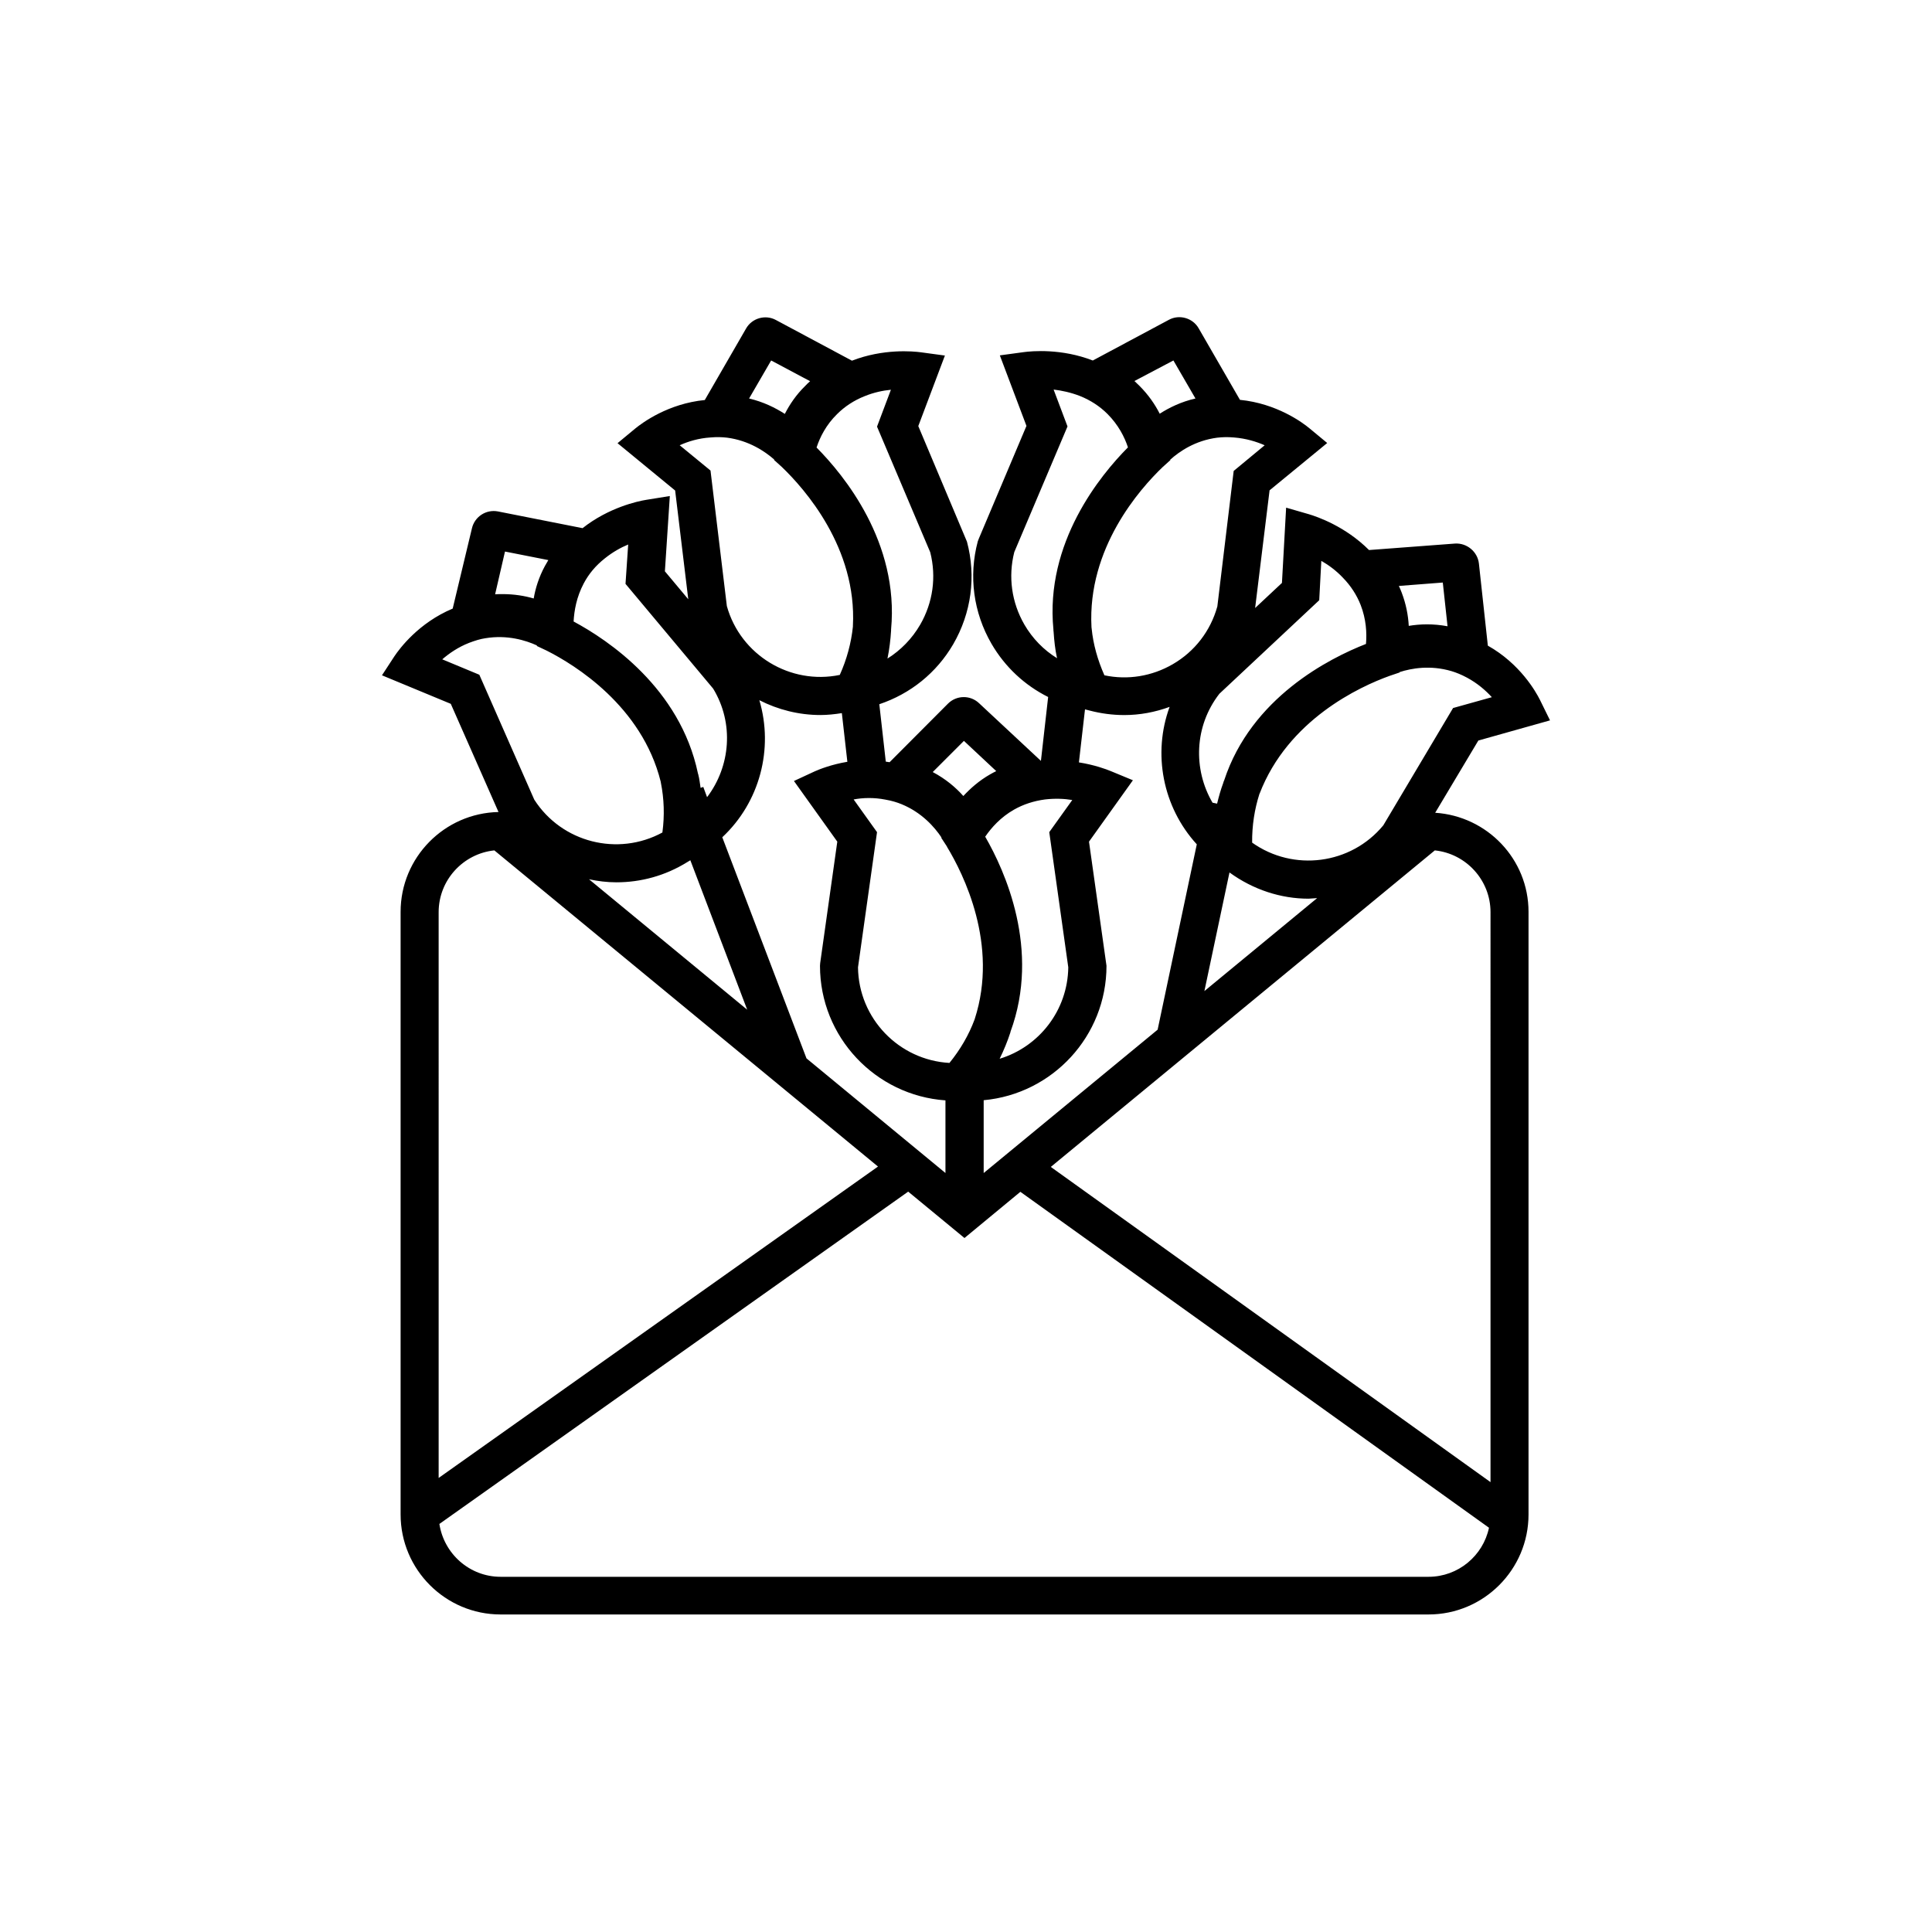 <?xml version="1.0" encoding="UTF-8"?>
<!-- Uploaded to: SVG Repo, www.svgrepo.com, Generator: SVG Repo Mixer Tools -->
<svg fill="#000000" width="800px" height="800px" version="1.1" viewBox="144 144 512 512" xmlns="http://www.w3.org/2000/svg">
 <path d="m524.34 359.39 11.438-19.145 18.992-5.34-2.672-5.441c-1.109-2.215-5.289-9.574-13.805-14.359l-2.367-21.766c-0.352-3.125-3.176-5.492-6.348-5.289l-22.773 1.715c-6.297-6.297-13.703-8.816-15.871-9.473l-6.098-1.762-1.109 19.949-7.106 6.648 3.828-31.188 15.273-12.539-4.684-3.879c-1.863-1.562-8.715-6.602-18.438-7.559l-10.934-18.941c-1.562-2.769-5.141-3.777-7.91-2.266l-20.152 10.781c-8.312-3.223-16.121-2.519-18.34-2.215l-6.297 0.855 7.055 18.691-12.645 29.926-0.25 0.656c-2.469 9.219-1.16 18.895 3.629 27.156 3.578 6.144 8.766 10.984 15.012 14.105l-1.914 16.93-16.426-15.316c-2.316-2.168-5.945-2.117-8.211 0.152l-15.469 15.516c-0.352-0.051-0.656-0.102-1.008-0.152l-1.715-15.215c8.262-2.769 15.164-8.312 19.598-15.922 4.785-8.262 6.098-17.938 3.629-27.156l-12.898-30.633 7.055-18.691-6.297-0.855c-2.215-0.301-10.027-1.008-18.34 2.215l-20.152-10.781c-2.769-1.512-6.348-0.504-7.91 2.266l-10.934 18.941c-9.723 0.957-16.523 5.996-18.438 7.559l-4.684 3.879 15.266 12.543 3.477 28.816-6.195-7.406 1.309-19.949-6.246 1.008c-2.215 0.352-9.926 2.016-16.879 7.508l-22.418-4.434c-3.176-0.605-6.195 1.41-6.902 4.484l-5.098 21.262c-9.02 3.777-14.055 10.578-15.418 12.594l-3.324 5.09 18.238 7.559 12.645 28.668c-14.359 0.301-25.945 12.043-25.945 26.449v159.71c0 14.609 11.891 26.5 26.5 26.5h245.91c14.609 0 26.5-11.891 26.5-26.5v-159.71c0-13.957-10.93-25.344-24.734-26.25zm2.016-61.012 1.258 11.586c-1.914-0.352-3.727-0.504-5.441-0.504s-3.324 0.152-4.836 0.402c-0.152-2.769-0.707-5.793-1.914-8.918-0.203-0.555-0.453-1.109-0.707-1.664zm-14.109 24.738 2.672-0.906v-0.102c3.125-1.008 8.113-1.914 13.754-0.25 1.309 0.402 2.57 0.906 4.082 1.715 2.82 1.512 4.988 3.426 6.602 5.188l-10.277 2.871-18.488 31.086c-8.613 10.43-23.832 12.344-34.762 4.586-0.051-4.535 0.656-8.918 1.914-12.848 0-0.051 0-0.102 0.051-0.102 7.551-19.652 26.594-28.418 34.453-31.238zm-19.195 58.895-29.875 24.637 6.648-31.438c6.297 4.586 13.652 6.953 20.957 6.953 0.809-0.051 1.566-0.102 2.269-0.152zm0.555-78.945 0.555-10.43c1.863 1.059 3.879 2.519 5.691 4.434 2.117 2.168 3.68 4.586 4.734 7.254 1.461 3.777 1.664 7.406 1.41 10.328-9.672 3.777-30.379 14.207-37.586 36.172 0 0.051 0 0.051-0.051 0.102 0 0.051-0.051 0.051-0.051 0.102-0.051 0.152-0.102 0.352-0.152 0.504-0.656 1.762-1.16 3.578-1.613 5.441l-1.211-0.25c-5.188-8.867-4.836-20.305 1.812-28.867zm-27.004-43.078c1.359-0.152 2.719-0.203 4.434-0.051 3.176 0.25 5.945 1.109 8.113 2.066l-8.211 6.801-4.332 35.922c-1.812 6.5-5.996 11.941-11.84 15.316-5.492 3.176-11.891 4.231-18.086 2.922-1.812-4.082-2.973-8.262-3.375-12.344 0-0.152-0.051-0.25-0.051-0.402-1.109-20.957 12.797-36.625 18.844-42.422l2.066-1.863-0.051-0.102c2.465-2.215 6.644-5.086 12.488-5.844zm-34.008 107.06 11.637-16.273-5.844-2.418c-1.211-0.504-4.332-1.664-8.465-2.316l1.613-14.055 1.16 0.301c3.074 0.805 6.144 1.211 9.27 1.211 4.082 0 8.113-0.754 11.992-2.168-4.535 12.344-1.863 26.5 7.203 36.426l-10.379 49.121-46.098 37.988v-19.297c18.238-1.664 32.547-16.977 32.547-35.621zm22.371-127.52 5.844 10.078c-3.777 0.855-6.953 2.418-9.473 4.031-1.258-2.469-2.973-4.988-5.391-7.406-0.453-0.402-0.855-0.855-1.309-1.258zm-39.5 69.98c-3.375-5.844-4.332-12.645-2.672-19.195l14.105-33.301-3.68-9.773c2.117 0.25 4.535 0.754 7.004 1.715 2.769 1.109 5.238 2.719 7.254 4.734 2.871 2.871 4.535 6.098 5.441 8.867-7.305 7.356-22.016 25.242-19.75 48.266v0.102 0.102c0 0.152 0.051 0.301 0.051 0.453 0.152 2.316 0.402 4.637 0.906 6.953-3.519-2.172-6.492-5.195-8.66-8.922zm-2.769 49.07c2.469-1.41 5.238-2.316 8.262-2.719 2.621-0.301 5.09-0.203 7.203 0.152l-6.098 8.516 5.039 35.82c-0.152 11.438-7.758 21.059-18.188 24.234 1.109-2.266 2.066-4.586 2.82-6.902 0-0.051 0.051-0.102 0.051-0.203v-0.051c8.012-21.766-1.512-42.723-6.699-51.691 1.664-2.422 4.082-5.141 7.609-7.156zm-13.25-18.238 8.566 8.012c-0.555 0.25-1.059 0.555-1.613 0.855-2.922 1.664-5.238 3.727-7.106 5.742-2.016-2.266-4.684-4.535-8.113-6.348zm-20.809 15.566c1.715 0.301 3.023 0.707 4.281 1.211 5.391 2.215 8.766 6.098 10.578 8.816l-0.051 0.102 1.512 2.316v0.051c4.332 7.152 13.754 25.895 7.356 45.645 0 0.051-0.051 0.102-0.051 0.152-1.512 4.082-3.777 7.961-6.648 11.488-13.402-0.754-24.082-11.789-24.234-25.34l5.039-35.82-6.195-8.664c2.418-0.461 5.34-0.559 8.414 0.043zm-43.227 9.977c9.926-9.27 13.652-23.426 9.824-36.324 4.938 2.519 10.48 3.93 16.172 3.93 1.863 0 3.777-0.203 5.691-0.504l1.461 12.898c-4.231 0.707-7.356 1.965-8.613 2.519l-5.543 2.57 11.488 16.07-4.535 32.195-0.051 0.707c0 18.895 14.711 34.359 33.25 35.668v19.246l-36.828-30.379zm6.602 45.695-41.918-34.562c2.367 0.504 4.785 0.805 7.254 0.805 6.449 0 12.949-1.715 18.844-5.391l0.754-0.453zm23.828-157.84c2.016-2.016 4.484-3.629 7.254-4.734 2.469-1.008 4.887-1.512 7.004-1.715l-3.68 9.773 14.105 33.301c1.664 6.551 0.707 13.352-2.672 19.195-2.168 3.727-5.141 6.75-8.664 8.969 0.504-2.469 0.805-4.938 0.957-7.406v-0.203-0.051-0.051c2.168-23.074-12.496-40.91-19.75-48.215 0.91-2.766 2.523-5.992 5.445-8.863zm-17.48-14.207 10.328 5.492c-0.453 0.402-0.906 0.805-1.309 1.258-2.418 2.367-4.133 4.938-5.391 7.406-2.519-1.613-5.644-3.176-9.473-4.082zm-24.234 22.469c2.215-1.008 4.988-1.863 8.113-2.066 1.715-0.152 3.125-0.102 4.434 0.051 5.793 0.754 10.027 3.629 12.496 5.793l-0.051 0.102 2.066 1.863c6.047 5.793 19.949 21.461 18.844 42.168v0.152c-0.453 4.332-1.613 8.664-3.477 12.797-13.098 2.719-26.301-5.238-29.926-18.238l-4.332-35.922zm-25.441 36.629c1.359-2.57 3.176-4.734 5.594-6.648 2.066-1.664 4.231-2.871 6.195-3.68l-0.707 10.43 23.227 27.762c5.594 9.219 4.586 20.605-1.613 28.766l-1.008-2.719-0.707 0.25c-0.203-1.16-0.301-2.367-0.605-3.477 0-0.051 0-0.102-0.051-0.152v-0.051c0-0.051-0.051-0.102-0.051-0.152-4.734-22.621-23.832-35.367-32.949-40.254 0.156-2.871 0.762-6.449 2.676-10.074zm-20.859-8.465 11.488 2.266c-0.301 0.504-0.605 1.059-0.906 1.562-1.613 2.973-2.519 5.945-2.973 8.613-2.418-0.707-5.188-1.16-8.262-1.16-0.656 0-1.309 0-1.965 0.051zm-6.801 32.648-9.824-4.082c1.812-1.562 4.18-3.223 7.152-4.383 1.613-0.605 2.922-1.008 4.281-1.211 5.793-0.957 10.68 0.555 13.652 1.914v0.152l2.57 1.211c7.508 3.777 25.242 14.711 30.23 34.711 0 0.102 0.051 0.203 0.051 0.301 0.855 4.281 1.008 8.715 0.402 13.199-11.789 6.398-26.652 2.672-33.957-8.715zm-10.781 62.926c0-8.516 6.5-15.516 14.762-16.375l101.67 83.785-116.43 82.523zm262.33 176.13h-245.91c-8.211 0-15.012-6.098-16.223-14.008l124.24-88.066 14.914 12.293 14.812-12.242 124.19 89.023c-1.559 7.41-8.16 13-16.02 13zm16.426-25.09-116.53-83.531 101.77-83.883c8.262 0.855 14.762 7.859 14.762 16.375z"/>
</svg>